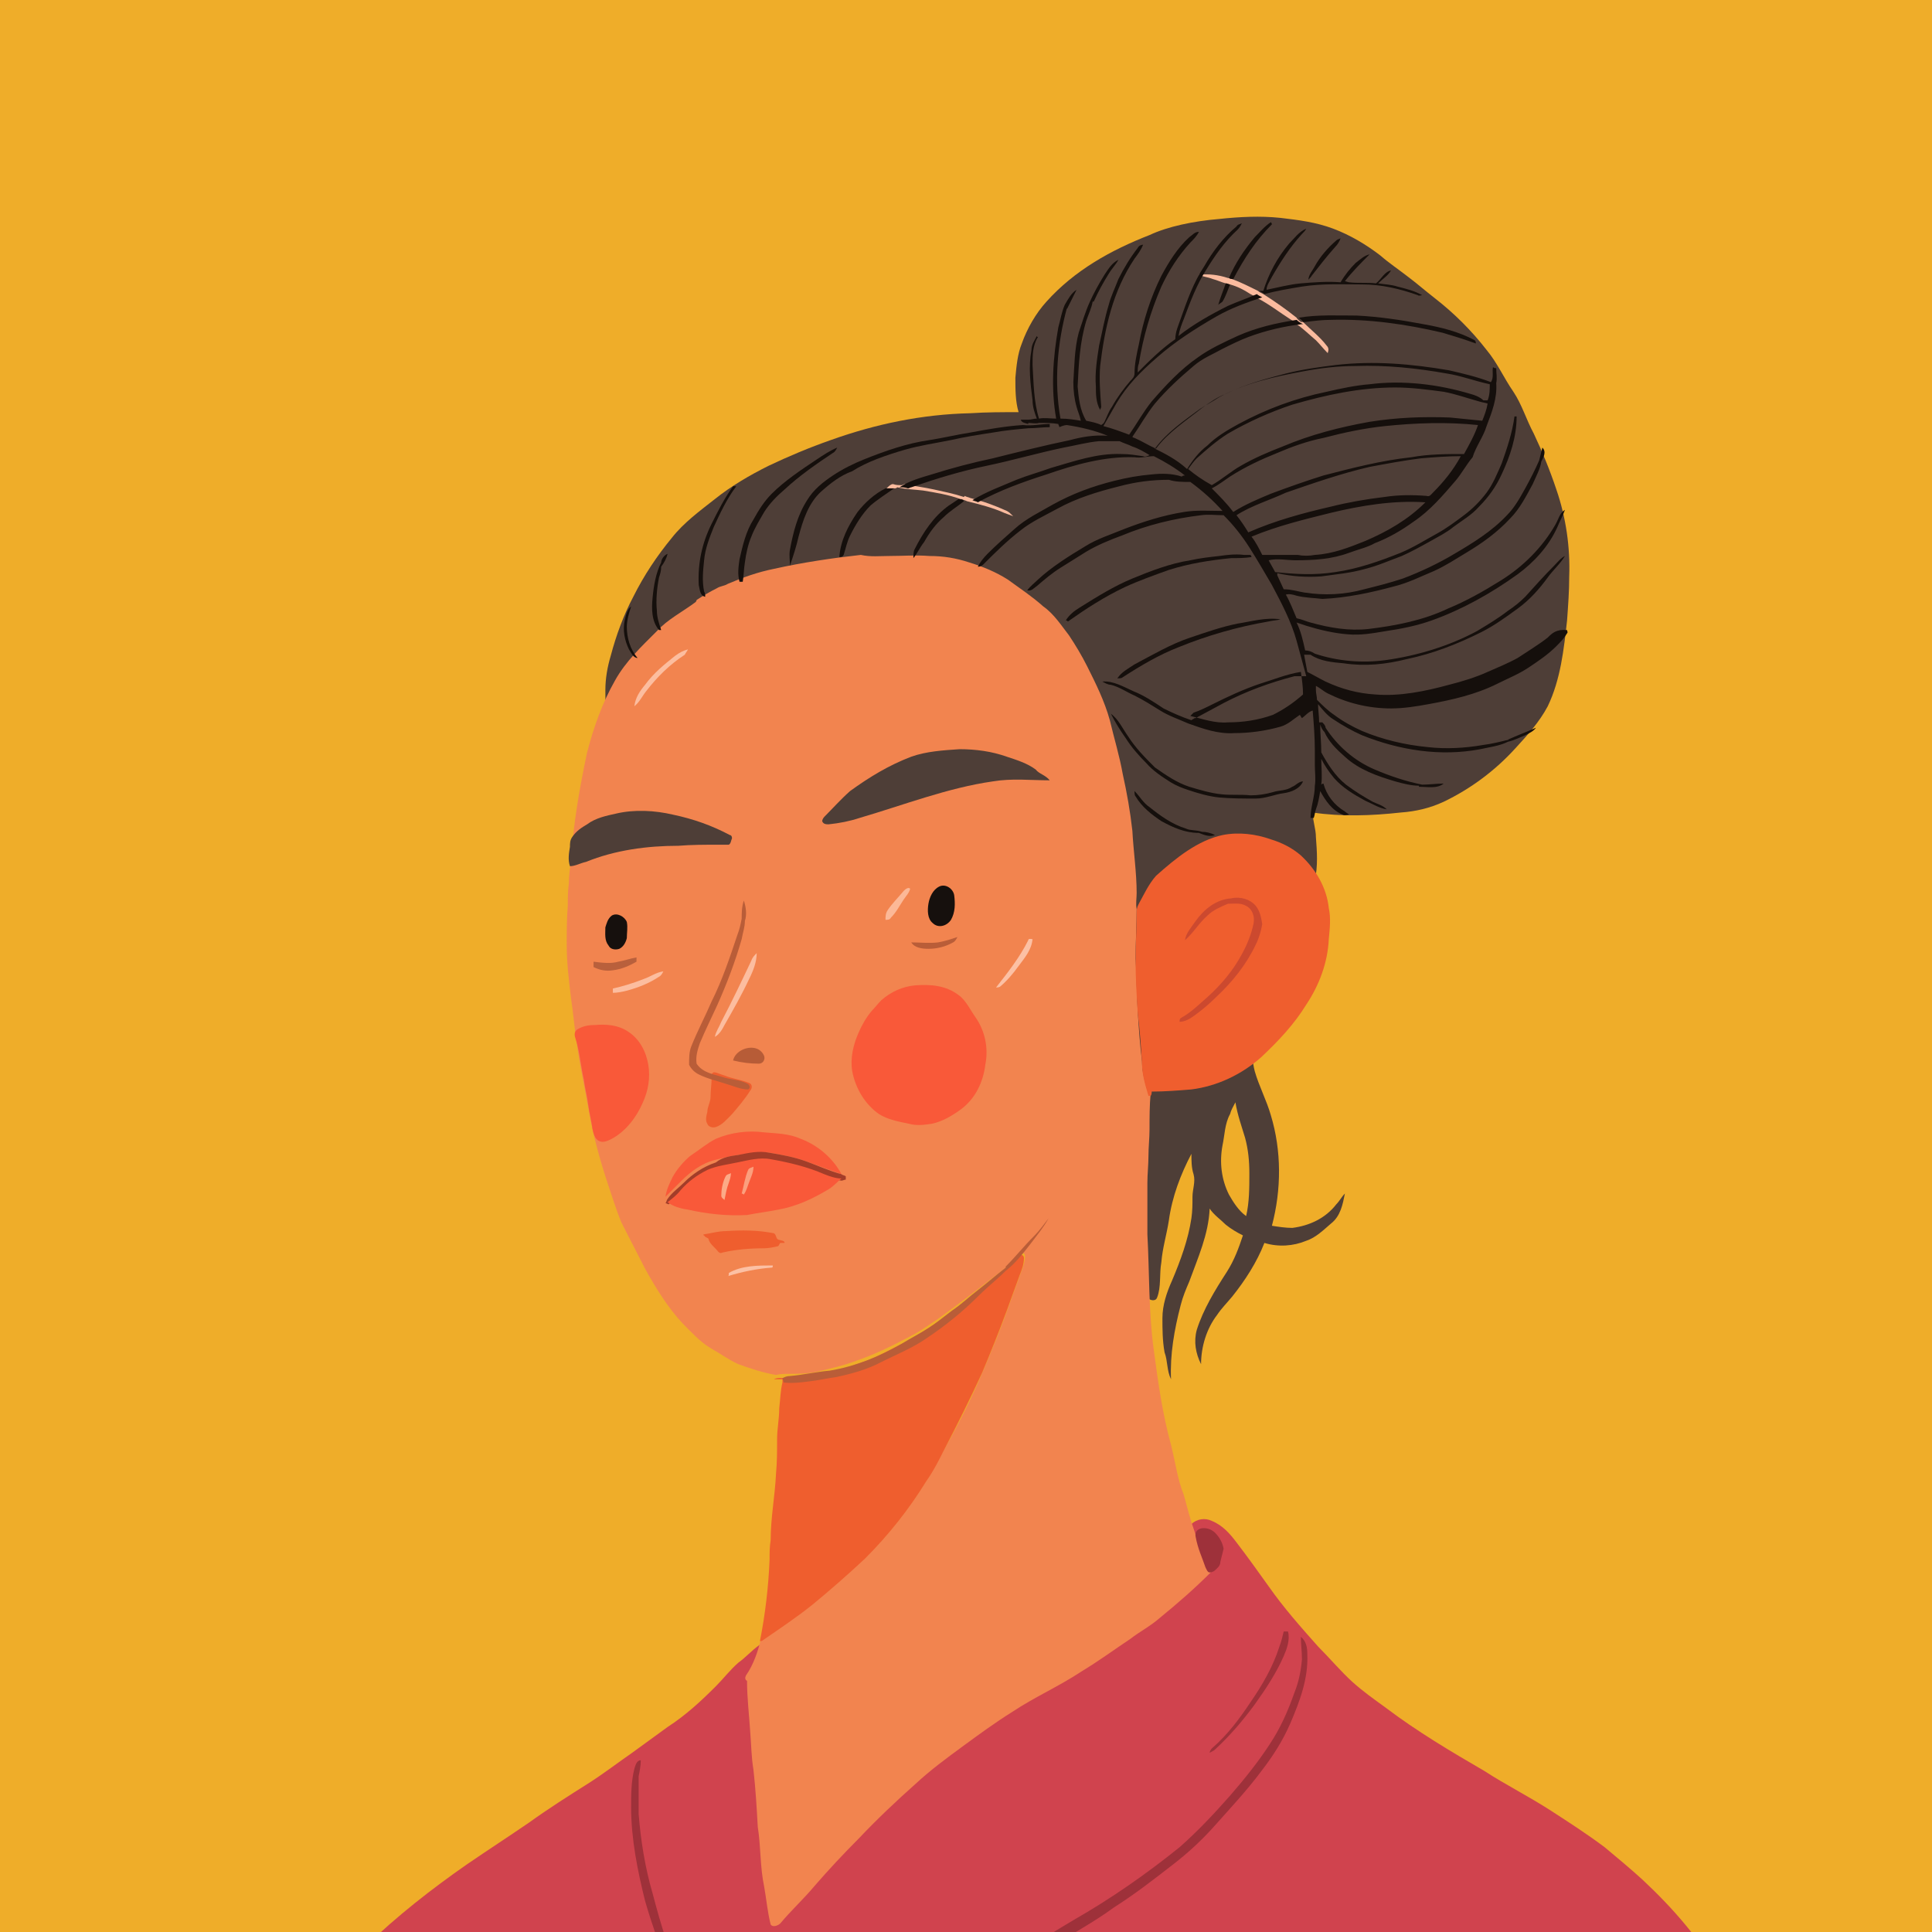 <?xml version="1.0" encoding="utf-8"?>
<!-- Generator: Adobe Illustrator 25.2.0, SVG Export Plug-In . SVG Version: 6.00 Build 0)  -->
<svg version="1.1" id="Layer_1" xmlns="http://www.w3.org/2000/svg" xmlns:xlink="http://www.w3.org/1999/xlink" x="0px" y="0px"
	 viewBox="0 0 180 180" style="enable-background:new 0 0 180 180;" xml:space="preserve">
<style type="text/css">
	.st0{clip-path:url(#SVGID_2_);}
	.st1{fill:#4E3E37;}
	.st2{fill:#D0434E;}
	.st3{fill:#F2844F;}
	.st4{fill:#EF5E2E;}
	.st5{fill:#FBBB9E;}
	.st6{fill:#FCBD9F;}
	.st7{fill:#150F0C;}
	.st8{fill:#16100D;}
	.st9{fill:#FCB897;}
	.st10{fill:#CC492F;}
	.st11{fill:#FCC0A4;}
	.st12{fill:#B9603C;}
	.st13{fill:#F95939;}
	.st14{fill:#B75C37;}
	.st15{fill:#B95D38;}
	.st16{fill:#A33D29;}
	.st17{fill:#FB9F7D;}
	.st18{fill:#FCAA87;}
	.st19{fill:#9E313A;}
</style>
<g>
	<defs>
		<rect id="SVGID_1_" width="180" height="180"/>
	</defs>
	<use xlink:href="#SVGID_1_"  style="overflow:visible;fill:#EFAD29;"/>
	<clipPath id="SVGID_2_">
		<use xlink:href="#SVGID_1_"  style="overflow:visible;"/>
	</clipPath>
	<g class="st0">
		<g>
			<path class="st1" d="M113.6,20.4c1.9-0.2,3.8-0.3,5.7-0.1c1.7,0.2,3.3,0.4,4.9,1c1.6,0.6,3.1,1.5,4.4,2.5c0.8,0.7,1.7,1.3,2.6,2
				c0.8,0.6,1.6,1.3,2.5,2c1.8,1.4,3.4,3,4.8,4.8c1,1.2,1.6,2.6,2.5,3.9c0.8,1.2,1.2,2.6,1.9,3.9c0.8,1.7,1.5,3.4,2.1,5.2
				c0.9,2.6,1.3,5.4,1.2,8.1c0,1.4-0.1,2.7-0.2,4.1c-0.3,2.7-0.6,5.5-1.8,8c-0.8,1.5-1.9,2.7-3,3.9c-1.9,2.1-4.2,3.8-6.7,5
				c-1.3,0.6-2.6,0.9-4,1c-2.7,0.3-5.5,0.4-8.2,0c0,0.8,0.3,1.5,0.3,2.3c0.1,1.3,0.2,2.7-0.1,4c-0.8,3.2-2.1,6.2-3.5,9.1
				c-0.4,0.9-0.7,1.9-1.1,2.8c-0.4,1.1-0.8,2.1-1.1,3.3c-0.2,0.9-0.1,1.8,0.1,2.6c0.4,1.4,1.1,2.7,1.5,4.1c1,3.3,1,6.9,0.1,10.3
				c0.6,0.1,1.3,0.2,1.9,0.2c1.6-0.2,3.1-0.9,4.1-2.2c0.3-0.3,0.5-0.7,0.8-1c-0.2,1-0.4,2.1-1.3,2.8c-0.7,0.6-1.4,1.3-2.3,1.6
				c-1.2,0.5-2.6,0.6-3.9,0.2c-0.7,1.8-1.8,3.5-3,5c-0.5,0.6-1,1.1-1.4,1.7c-1,1.3-1.5,3-1.5,4.6c-0.5-1-0.7-2.1-0.4-3.2
				c0.6-1.9,1.7-3.7,2.8-5.4c0.7-1.1,1.1-2.2,1.5-3.4c-0.6-0.3-1.1-0.6-1.6-1c-0.5-0.5-1.1-0.9-1.5-1.5c-0.1,2.4-1.1,4.6-1.9,6.8
				c-0.3,0.7-0.6,1.4-0.8,2.2c-0.6,2.3-1,4.6-0.9,6.9c-0.4-0.8-0.3-1.7-0.6-2.5c-0.2-1.1-0.2-2.2-0.2-3.2c0-1.2,0.4-2.4,0.9-3.5
				c0.8-1.9,1.5-3.8,1.8-5.8c0.1-0.7,0.1-1.3,0.1-2c0-0.7,0.3-1.4,0.1-2.1c-0.2-0.6-0.2-1.3-0.2-1.9c-1,1.9-1.8,4-2.1,6.2
				c-0.2,1.3-0.6,2.6-0.7,3.9c-0.2,1.1,0,2.3-0.4,3.3c-0.1,0.3-0.5,0.3-0.8,0.1c-0.3-0.2-0.4-0.5-0.5-0.8c-0.5-1.1-1-2.3-1.6-3.4
				c-1-1.8-2.1-3.4-3.1-5.2c-0.9-1.7-1.9-3.4-2.9-5.1c-1.1-2-2.3-3.9-3.5-5.8c-1.4-2.1-2.9-4.1-4.5-6.1c-1.7-2.1-3.5-4.3-5.4-6.2
				c-2.1-2.2-4.4-4.4-6.6-6.4c-1.6-1.5-3.2-2.9-4.9-4.3c-1.7-1.3-3.4-2.6-5.2-3.8c-1.8-1.2-3.7-2.4-5.5-3.7
				c-0.8-0.6-1.7-1.2-2.5-1.9c-0.8-0.7-1.8-1.2-2.6-1.9c-0.5-0.4-1.4-0.3-1.2-1.2c0,0.6,0,1.2,0.1,1.8c0,0.1-0.1,0.2-0.1,0.3
				c-0.1,0-0.2,0-0.3,0c-0.3-1-0.3-2-0.3-3c0-1.1,0.2-2.2,0.5-3.2c0.5-1.9,1.2-3.8,2.1-5.5c1-2,2.2-3.8,3.6-5.5
				c1.1-1.4,2.6-2.5,4-3.6c1.5-1.2,3.2-2.2,5-3.1c1.9-0.9,3.8-1.7,5.8-2.4c4.2-1.5,8.5-2.4,13-2.5c1.5-0.1,3-0.1,4.5-0.1
				c-0.3-1-0.3-2.1-0.3-3.2c0.1-1.1,0.2-2.2,0.6-3.2c0.5-1.4,1.3-2.8,2.3-3.9c2.6-2.9,6-4.8,9.6-6.2
				C108.8,21.1,111.2,20.6,113.6,20.4z M115.1,102.7c-0.2,0.4-0.4,0.7-0.5,1.1c-0.5,0.9-0.5,2-0.7,2.9c-0.3,1.6-0.1,3.2,0.6,4.6
				c0.4,0.7,0.9,1.5,1.6,2c0.3-1.3,0.3-2.6,0.3-4c0-1.1-0.1-2.2-0.4-3.3C115.7,105,115.3,103.9,115.1,102.7z"/>
			<path class="st2" d="M170.4,219.7c-0.3-4.2-0.9-8.3-1.7-12.4c-0.7-3.7-1.8-7.3-2.9-10.9c-0.6-2.1-1.4-4.1-2.3-6.1
				c-0.9-2-1.9-4-3-5.9c-1.9-3.5-4.6-6.6-7.5-9.3c-1.1-1-2.3-2-3.5-3c-1.6-1.2-3.3-2.3-5-3.4c-2-1.3-4.2-2.4-6.2-3.7
				c-3.1-1.8-6.3-3.7-9.2-5.9c-1.1-0.8-2.1-1.5-3.1-2.4c-1.1-1-2.1-2.2-3.2-3.3c-1.6-1.8-3.2-3.6-4.6-5.6c-1-1.4-2-2.8-3-4.1
				c-0.6-0.8-1.3-1.6-2.3-2c-0.6-0.3-1.4-0.2-1.9,0.3c-0.3,0.3-0.7,0.5-0.7,0.9l-0.1,0c0-0.1-0.1-0.2-0.1-0.4c-0.2,0-0.4,0-0.7,0.1
				c-1.5,0.4-3.1,0.7-4.7,1c-0.9,0.3-1.8,0.5-2.7,0.7c-3.3,1-6.7,1.9-10,2.8c-2.4,0.6-4.8,1.3-7.2,1.9c-2.5,0.6-4.9,1.4-7.3,2.2
				c-1.8,0.6-3.7,1-5.4,1.7c-0.5,0.1-1,0.1-1.4,0.4c-0.7,0.5-1.2,1.1-1.9,1.6c-0.8,0.7-1.4,1.5-2.1,2.2c-1.4,1.4-2.8,2.7-4.5,3.8
				c-1.1,0.8-2.2,1.6-3.3,2.4c-1.3,0.9-2.6,1.9-4,2.8c-1.9,1.2-3.8,2.4-5.6,3.7c-1.9,1.3-3.9,2.6-5.8,3.9c-3.3,2.3-6.5,4.8-9.4,7.6
				c-1.1,1.1-2.3,2.2-3.4,3.3c-1.2,1.3-2.3,2.7-3.3,4.2c-1.1,1.7-2.1,3.4-2.9,5.3c-1,2.1-1.8,4.3-2.4,6.6c-0.7,2.2-1.1,4.4-1.5,6.7
				c-0.5,2.6-0.8,5.2-1.1,7.8c-0.2,1.5-0.3,2.9-0.4,4.4H170.4z"/>
		</g>
		<g>
			<path class="st3" d="M82.8,51.8c1.3,0,2.5-0.1,3.8,0c1.3,0,2.5,0.2,3.7,0.6c1.3,0.4,2.5,0.9,3.6,1.6c1.1,0.8,2.3,1.6,3.3,2.5
				c1,0.7,1.7,1.8,2.4,2.7c0.6,0.9,1.2,1.9,1.7,2.9c0.8,1.6,1.6,3.2,2.1,5c0.4,1.7,0.9,3.3,1.2,5c0.4,1.8,0.7,3.5,0.9,5.3
				c0.1,1.9,0.4,3.9,0.4,5.8c0,0.5-0.1,1,0,1.5c0,1.5-0.1,3.1-0.1,4.6c0.1,1.6,0.1,3.3,0.2,4.9c0.1,1.6,0.2,3.1,0.4,4.7
				c0,1,0.3,2,0.6,3c0.1,0,0.2,0,0.2,0c-0.1,1.1-0.1,2.2-0.1,3.3c0,0.8-0.1,1.7-0.1,2.5c0,0.8-0.1,1.7-0.1,2.5c0,1.6,0,3.2,0,4.8
				c0.2,3.6,0.1,7.2,0.6,10.8c0.4,3,0.8,5.9,1.6,8.8c0.4,1.6,0.6,3.2,1.2,4.7c0.3,1.1,0.6,2.3,1,3.4c0.4,1.3,0.9,2.6,1.5,3.8
				c-1.5,1.5-3.1,2.9-4.7,4.2c-0.9,0.8-1.9,1.3-2.8,2c-1.5,1-3,2.1-4.5,3c-2.1,1.4-4.4,2.4-6.5,3.8c-1.6,1-3.1,2.1-4.6,3.2
				c-1.5,1.1-3,2.2-4.4,3.5c-1.8,1.6-3.6,3.3-5.3,5.1c-1.4,1.4-2.8,2.9-4.1,4.4c-1,1.2-2.2,2.3-3.2,3.5c-0.2,0.2-0.7,0.4-0.9,0.1
				c-0.3-1.2-0.4-2.4-0.6-3.5c-0.4-1.9-0.3-3.7-0.6-5.6c-0.1-1.8-0.2-3.5-0.4-5.3c-0.2-1.2-0.2-2.3-0.3-3.5
				c-0.1-1.6-0.3-3.2-0.3-4.8c-0.2-0.1-0.2-0.3-0.1-0.5c0.7-1,1.1-2.2,1.4-3.4c0.1,0,0.2,0,0.3-0.1c1.5-1.1,3.1-2.1,4.6-3.3
				c1.7-1.3,3.3-2.8,4.9-4.3c2.2-2.1,4.1-4.6,5.7-7.2c0.6-0.9,1.1-2,1.7-3c1.3-2.3,2.5-4.7,3.5-7.1c0.8-1.9,1.6-3.8,2.3-5.8
				c0.4-1.1,0.8-2.2,1.2-3.3c0.2-0.5,0.4-1,0.4-1.6c0-0.3-0.4-0.4-0.5-0.2c-0.6,0.8-1.4,1.4-2.2,2c-1.8,1.4-3.5,2.7-5.3,4
				c-0.9,0.6-1.7,1.2-2.7,1.7c-1.5,0.8-3.1,1.6-4.8,2.2c-1.3,0.5-2.6,0.8-3.9,1.1c-0.9,0.2-1.8,0.2-2.6,0.2c-0.4,0-0.8,0-1.2,0.1
				c-1.2-0.2-2.4-0.6-3.5-1c-0.9-0.4-1.7-1-2.6-1.5c-1-0.6-1.8-1.5-2.6-2.3c-1.4-1.5-2.5-3.3-3.5-5.1c-0.7-1.4-1.5-2.9-2.2-4.3
				c-0.5-1.2-0.9-2.5-1.3-3.7c-0.7-2.1-1.3-4.3-1.7-6.5c-0.4-2.3-0.9-4.5-1.2-6.8c-0.2-1.3-0.3-2.6-0.5-3.9c-0.2-1.7-0.4-3.3-0.4-5
				c0-1.2,0-2.4,0.1-3.6c0-0.7,0-1.4,0.1-2.1c0-0.7,0.1-1.4,0.2-2.1c0.2-3.4,0.8-6.8,1.5-10.1c0.6-2.3,1.4-4.6,2.6-6.7
				c1-1.8,2.5-3.2,3.9-4.6c1-1.1,2.4-1.8,3.6-2.7c0,0,0.1-0.1,0.1-0.2c0.6-0.4,1.3-0.8,1.9-1.1c0.3-0.2,0.7-0.2,1-0.4
				c1.4-0.6,2.8-1.1,4.3-1.4c2.7-0.6,5.4-1,8.1-1.3C81.1,51.9,82,51.8,82.8,51.8z"/>
			<path class="st4" d="M113.9,77.8c1.5-0.3,3.1-0.1,4.5,0.4c1,0.3,2,0.8,2.8,1.5c1.4,1.3,2.4,3,2.6,4.9c0.2,0.9,0.1,1.9,0,2.9
				c-0.1,2.2-0.9,4.3-2.1,6.1c-1.1,1.8-2.6,3.4-4.2,4.9c-1.8,1.6-4.1,2.7-6.5,3c-1.2,0.1-2.5,0.2-3.7,0.2c0,0.1,0,0.3-0.1,0.4
				c-0.1,0-0.2,0-0.2,0c-0.3-1-0.6-2-0.6-3c-0.1-1.6-0.2-3.1-0.4-4.7c-0.1-1.6-0.2-3.3-0.2-4.9c0-1.5,0.1-3.1,0.1-4.6
				c0-0.3,0.1-0.5,0.2-0.7c0.5-0.9,0.9-1.8,1.6-2.6C109.6,79.9,111.6,78.3,113.9,77.8z"/>
			<path class="st4" d="M66.5,99.9c0.3,0,0.6,0.2,1,0.3c0.7,0.3,1.6,0.4,2.3,0.7c0.3,0.1,0.3,0.5,0.1,0.7c-0.5,0.8-1.1,1.5-1.7,2.2
				c-0.5,0.5-0.9,1-1.5,1.2c-0.3,0.1-0.7,0-0.8-0.3c-0.2-0.3-0.1-0.7,0-1.1c0-0.5,0.3-0.9,0.3-1.4c0-0.6,0.1-1.2,0.1-1.8
				C66.2,100.2,66.3,100,66.5,99.9z"/>
			<path class="st4" d="M65.6,115c0.7-0.1,1.3-0.3,2-0.3c1.5-0.1,3-0.1,4.5,0.2c0.2,0.1,0.2,0.4,0.3,0.5c0.1,0.2,0.7,0.1,0.7,0.4
				c-0.1,0-0.3,0-0.4,0c-0.1,0.1-0.1,0.2-0.2,0.3c-0.4,0.1-0.9,0.2-1.3,0.2c-1.3,0-2.6,0.1-3.9,0.4c-0.2,0.1-0.3,0-0.4-0.1
				c-0.3-0.4-0.8-0.7-0.9-1.2c-0.1-0.1-0.3-0.1-0.4-0.3C65.5,115.1,65.5,115,65.6,115z"/>
			<path class="st4" d="M94.9,117c0.1-0.2,0.5-0.1,0.5,0.2c0,0.6-0.2,1.1-0.4,1.6c-0.4,1.1-0.8,2.2-1.2,3.3
				c-0.7,1.9-1.5,3.9-2.3,5.8c-1.1,2.4-2.3,4.8-3.5,7.1c-0.5,1-1,2-1.7,3c-1.6,2.6-3.5,5-5.7,7.2c-1.6,1.5-3.2,2.9-4.9,4.3
				c-1.5,1.2-3,2.2-4.6,3.3c-0.1,0.1-0.2,0.1-0.3,0.1c0.5-2.5,0.8-5.1,0.9-7.6c0-0.6,0-1.2,0.1-1.8c0-2.1,0.4-4.1,0.5-6.2
				c0.1-1.1,0.1-2.1,0.1-3.2c0-1,0.2-1.9,0.2-2.9c0.1-0.8,0.1-1.6,0.3-2.4c0-0.1,0-0.2,0-0.3c-0.3,0-0.5,0-0.8,0
				c0.4-0.2,0.8-0.1,1.2-0.1c0.9,0,1.8,0,2.6-0.2c1.3-0.3,2.6-0.6,3.9-1.1c1.7-0.5,3.2-1.4,4.8-2.2c0.9-0.5,1.8-1.1,2.7-1.7
				c1.8-1.3,3.6-2.7,5.3-4C93.5,118.4,94.2,117.8,94.9,117z"/>
		</g>
		<g>
			<g>
				<path class="st5" d="M123.6,32.2c-0.6-0.8-1.5-1.5-2.2-2.2c0,0-0.1,0-0.2,0c-0.1-0.1-0.3-0.2-0.4-0.4c-1-0.8-2-1.5-3.1-2.2
					c-0.2-0.1-0.4-0.2-0.5-0.3c-0.8-0.4-1.6-0.8-2.4-1.1c-0.1,0-0.2-0.1-0.4-0.1c-0.9-0.3-1.8-0.4-2.7-0.3c0.4,0.2,0.8,0.2,1.3,0.4
					c0.4,0.1,0.8,0.3,1.2,0.4c0.1,0,0.2,0.1,0.4,0.1c0.7,0.2,1.3,0.5,1.9,0.9c0.2,0.1,0.4,0.2,0.5,0.3c1.2,0.6,2.2,1.4,3.3,2.1
					c0.2,0.1,0.4,0.2,0.6,0.4l-0.1,0c0.6,0.4,1.2,1,1.8,1.5c0.4,0.4,0.7,0.8,1.1,1.2C123.8,32.6,123.8,32.4,123.6,32.2z"/>
				<path class="st5" d="M93.8,47.6c-1.1-0.5-2.2-0.9-3.4-1.2c-0.2-0.1-0.4-0.1-0.5-0.2c0,0-0.1,0.1-0.1,0.1
					c-0.9-0.3-1.9-0.5-2.8-0.7c-0.9-0.2-1.8-0.3-2.7-0.5c-0.1,0-0.2,0.1-0.3,0.1c-0.3,0-0.5,0-0.8-0.1c-0.2,0-0.4,0.2-0.6,0.4
					c0.3,0,0.5,0,0.8,0c0,0,0.1,0,0.2-0.1c0.8,0.2,1.6,0.2,2.4,0.3c1.2,0.2,2.4,0.4,3.5,0.8l0.1,0c0.2,0.1,0.3,0.1,0.5,0.2
					c1.2,0.3,2.4,0.6,3.5,1.1c0.3,0.1,0.5,0.2,0.8,0.3C94.1,47.8,94,47.7,93.8,47.6z"/>
			</g>
			<path class="st6" d="M62.9,61.1c0.4-0.3,0.8-0.5,1.2-0.6c-0.1,0.2-0.2,0.3-0.3,0.5c-1.4,0.9-2.6,2.1-3.6,3.4
				c-0.4,0.5-0.6,1-1.1,1.4c0.1-0.8,0.5-1.4,1-2C60.9,62.7,61.9,61.9,62.9,61.1z"/>
			<path class="st1" d="M84.9,70.5c1.4-0.5,3-0.6,4.5-0.7c1.5,0,3,0.2,4.4,0.7c0.9,0.3,1.9,0.6,2.7,1.2c0.3,0.4,0.9,0.5,1.3,1
				c-1.8,0-3.5-0.2-5.3,0.1c-4.2,0.6-8.3,2.2-12.4,3.4c-0.9,0.3-1.9,0.5-2.9,0.6c-0.2,0-0.5,0-0.6-0.3c0-0.1,0.1-0.3,0.2-0.4
				c0.8-0.8,1.5-1.6,2.4-2.4C81,72.4,82.8,71.3,84.9,70.5z"/>
			<g>
				<path class="st7" d="M114.9,26c1-1.9,2.1-3.6,3.6-5.1c0-0.1-0.1-0.2-0.1-0.2c-0.6,0.4-1,0.9-1.5,1.4c-1,1.2-1.8,2.4-2.4,3.8
					C114.6,26,114.8,26,114.9,26z"/>
				<path class="st7" d="M122.2,25.7c0.7-0.9,1.4-1.8,2.2-2.7c0.2-0.2,0.4-0.5,0.5-0.8c-0.2,0.1-0.3,0.1-0.4,0.2
					c-0.8,0.7-1.5,1.5-2,2.4c-0.2,0.4-0.6,0.8-0.6,1.3C121.9,26,122.1,25.9,122.2,25.7z"/>
				<path class="st7" d="M117.3,27.1c0.2,0.1,0.4,0.2,0.5,0.3c1.1-0.3,2.3-0.5,3.5-0.7c1.9-0.3,3.8-0.2,5.6-0.2c1.8,0,3.5,0.4,5.2,1
					c0.1,0.1,0.3,0,0.4,0c-0.7-0.4-1.5-0.6-2.3-0.8c-0.6-0.2-1.2-0.2-1.8-0.3c0.4-0.4,0.9-0.7,1.2-1.2c-0.6,0.1-0.9,0.8-1.4,1.2
					c-0.8-0.1-1.7,0-2.5-0.1c-0.1,0-0.3-0.1-0.4-0.1c0.7-0.9,1.5-1.7,2.3-2.5c-0.5,0.1-0.9,0.5-1.3,0.8c-0.5,0.5-1,1.1-1.4,1.8
					c-1.2-0.1-2.5,0-3.7,0.1c-1.1,0.1-2.2,0.4-3.2,0.6c0-0.4,0.3-0.8,0.5-1.2c0.8-1.4,1.7-2.8,2.8-4c0.2-0.2,0.3-0.3,0.4-0.5
					c-0.7,0.3-1.1,0.9-1.6,1.4c-1.1,1.3-1.9,2.8-2.4,4.4C117.6,27.1,117.4,27.1,117.3,27.1z"/>
				<path class="st7" d="M113.5,28.4c0.1-0.1,0.3-0.2,0.4-0.3c0.3-0.5,0.5-1.1,0.7-1.6c-0.1,0-0.2-0.1-0.4-0.1
					C114,27,113.7,27.7,113.5,28.4z"/>
				<path class="st7" d="M102.4,32.2c-0.2,1.3-0.4,2.5-0.3,3.8c0,0.7,0,1.5,0.4,2.2c0-0.1,0.1-0.2,0.1-0.3c-0.1-1.3-0.2-2.5-0.1-3.8
					c0.2-1.7,0.5-3.5,1-5.2c0.5-1.7,1.2-3.3,2.2-4.8c0.3-0.4,0.6-0.8,0.8-1.3c-0.2,0-0.4,0.1-0.5,0.3c-0.7,0.9-1.3,1.9-1.8,2.9
					c-0.3,0.8-0.7,1.6-0.9,2.4C102.9,29.7,102.7,30.9,102.4,32.2z"/>
				<path class="st7" d="M126.4,29.4c-1.8,0-3.6-0.1-5.4,0.2c0.1,0.1,0.3,0.2,0.4,0.4c0,0,0.1,0,0.2,0c0.8-0.1,1.6-0.2,2.4-0.2
					c3.5-0.1,7,0.4,10.4,1.2c1,0.3,2,0.6,3.1,1c0-0.1,0-0.2-0.1-0.3c-1.5-0.8-3.1-1.2-4.8-1.5C130.5,29.8,128.4,29.5,126.4,29.4z"/>
				<path class="st7" d="M84.3,41.9c1.4-0.4,2.8-0.6,4.3-0.9c1.3-0.3,2.6-0.5,3.9-0.7c1.1-0.2,2.2-0.3,3.3-0.4c0.7,0,1.3-0.1,2-0.1
					c0-0.1,0-0.2,0-0.3c-0.8,0-1.6,0.2-2.5,0.1c-1.6,0.1-3.3,0.4-4.9,0.7c-1.3,0.2-2.5,0.5-3.8,0.7c-2.1,0.3-4.1,1-6.1,1.8
					c-1,0.4-2,0.9-2.9,1.5c-0.9,0.6-1.8,1.3-2.4,2.3c-0.9,1.4-1.3,3-1.6,4.6c-0.1,0.5,0,1,0,1.5c0.3-0.9,0.6-1.8,0.8-2.7
					c0.4-1.5,0.9-3.1,2.1-4.2c0.9-0.8,1.8-1.5,2.9-1.9C80.8,43,82.6,42.4,84.3,41.9z"/>
				<path class="st7" d="M78,41.7c-0.7,0.3-1.3,0.7-1.9,1.1c-1.5,1-3,2-4.2,3.2c-0.7,0.7-1.2,1.5-1.7,2.4c-0.7,1.1-1,2.4-1.3,3.7
					c-0.1,0.7-0.2,1.4,0,2.1c0.1,0,0.2,0,0.3,0c0.1-0.6,0.1-1.2,0.2-1.8c0.1-0.8,0.3-1.7,0.6-2.4c0.3-0.8,0.8-1.6,1.2-2.3
					c0.5-0.8,1.2-1.5,1.9-2.1c1.4-1.3,3-2.4,4.5-3.4C77.8,42.1,77.9,41.9,78,41.7z"/>
				<path class="st7" d="M66.3,48.8c-0.9,1.8-1.3,3.7-1.2,5.7c0.1,0.4,0.1,1,0.6,1.1c0-0.2,0-0.3-0.1-0.5c-0.2-1-0.1-1.9,0-2.9
					c0.1-1.1,0.5-2.1,0.9-3.1c0.6-1.3,1.2-2.6,2.1-3.8c-0.1,0-0.2,0-0.3,0C67.5,46.4,66.9,47.6,66.3,48.8z"/>
				<path class="st7" d="M79.9,47.7c-0.9,1.3-1.6,2.7-1.7,4.2c0.1,0,0.3,0,0.4-0.2c0.2-0.6,0.3-1.2,0.6-1.8c0.5-1,1.1-2,1.9-2.8
					c0.7-0.6,1.5-1.1,2.2-1.6c-0.3,0-0.5,0-0.8,0C81.5,46,80.6,46.8,79.9,47.7z"/>
				<path class="st7" d="M89.3,46.5c-0.3,0.2-0.6,0.4-0.9,0.6c-1.4,1-2.4,2.5-3.2,4.1c-0.1,0.2-0.1,0.5-0.1,0.8c0.4-0.5,0.6-1,1-1.5
					c0.5-0.9,1.1-1.7,1.8-2.3c0.6-0.6,1.3-1,1.9-1.5C89.8,46.6,89.6,46.5,89.3,46.5L89.3,46.5z"/>
				<path class="st7" d="M61.6,52.4c-0.5,1-0.7,2.2-0.8,3.3c-0.1,1-0.1,2.2,0.6,3c0.1,0,0.2,0,0.2,0c-0.2-0.6-0.4-1.2-0.4-1.8
					c-0.1-1,0-2.1,0.2-3.1c0.1-0.3,0.2-0.6,0.2-1c0.3-0.4,0.5-0.8,0.6-1.2C61.9,51.7,61.6,52.1,61.6,52.4z"/>
				<path class="st7" d="M108.9,53.1c1.9-0.6,3.8-0.9,5.8-1.1c0.6,0,1.3,0,1.9-0.1c0-0.1-0.1-0.2-0.1-0.2c-0.2,0-0.4,0-0.6,0
					c-0.8-0.1-1.6,0-2.3,0.1c-0.9,0.1-1.8,0.2-2.7,0.4c-1.9,0.3-3.7,1-5.4,1.7c-1.7,0.7-3.3,1.7-4.9,2.7c-0.5,0.3-1,0.7-1.3,1.2
					c0.1,0,0.2,0.1,0.2,0.1c1.7-1.2,3.4-2.3,5.3-3.2C106.1,54.1,107.5,53.6,108.9,53.1z"/>
				<path class="st7" d="M58.8,56.5c-0.4,0.3-0.5,0.9-0.6,1.3c-0.2,0.9,0,1.9,0.4,2.7c0.2,0.3,0.4,0.8,0.8,0.8c-0.7-0.8-1-1.9-1-2.9
					C58.4,57.8,58.6,57.1,58.8,56.5z"/>
				<path class="st7" d="M110.9,59.4c-1.8,0.6-3.5,1.6-5.2,2.5c-0.6,0.4-1.2,0.7-1.6,1.3c0.2,0,0.4,0,0.5-0.1
					c1.7-1.1,3.4-2.1,5.2-2.8c2.7-1.1,5.5-1.9,8.4-2.4c0.4-0.1,0.8-0.1,1.1-0.2c-1.4-0.2-2.7,0.2-4,0.4
					C113.8,58.4,112.4,58.9,110.9,59.4z"/>
				<path class="st7" d="M144.2,59.4c-0.9,0.7-1.9,1.3-2.8,1.9c-0.9,0.5-1.9,0.9-2.8,1.3c-1.1,0.5-2.4,0.9-3.6,1.2
					c-2.2,0.6-4.6,1.1-6.9,0.9c-1.6-0.1-3.1-0.5-4.6-1.2c-0.6-0.3-1.1-0.6-1.7-0.9c-0.1-0.5-0.2-1.1-0.3-1.6c0.2,0,0.4,0,0.6,0
					c0.9,0.6,2,0.7,3.1,0.8c2,0.3,3.9,0.1,5.9-0.4c2.4-0.5,4.7-1.4,6.9-2.5c1.2-0.6,2.3-1.4,3.4-2.2c1.1-0.8,2-1.8,2.8-2.9
					c0.5-0.7,1.2-1.3,1.6-2c-0.4,0.2-0.7,0.6-1,0.9c-0.9,0.9-1.8,1.9-2.7,2.9c-0.5,0.5-1,0.9-1.6,1.3c-0.9,0.7-1.9,1.3-2.9,1.9
					c-2.6,1.4-5.6,2.3-8.5,2.7c-2.2,0.3-4.5,0.1-6.6-0.6c-0.3-0.2-0.6-0.3-0.9-0.3c-0.2-0.9-0.4-1.8-0.8-2.6
					c0.3,0.1,0.6,0.2,0.9,0.3c1.3,0.4,2.6,0.7,3.9,0.8c1.2,0.1,2.3-0.1,3.5-0.3c1.4-0.2,2.9-0.5,4.3-1c2.8-1,5.5-2.5,8-4.3
					c1.5-1.1,2.9-2.6,3.7-4.4c0.2-0.5,0.5-1,0.7-1.6c-0.5,0.3-0.6,0.9-0.9,1.4c-1.2,2.1-3,3.9-5.1,5.2c-1.6,1-3.2,1.9-4.9,2.6
					c-2.3,1.1-4.9,1.6-7.4,1.9c-1.8,0.2-3.6-0.1-5.4-0.6c-0.4-0.1-0.8-0.3-1.3-0.4c-0.3-0.7-0.6-1.5-1-2.2c0.3-0.1,0.7,0,1,0.1
					c0.8,0.2,1.6,0.2,2.4,0.3c2.3-0.1,4.6-0.6,6.8-1.2c1.2-0.3,2.4-0.9,3.6-1.4c1.1-0.5,2-1.1,3-1.7c1.5-0.9,2.9-1.9,4.1-3.2
					c0.9-0.9,1.5-2.1,2.1-3.2c0.3-0.7,0.7-1.4,0.8-2.1c0.2-0.4,0.5-0.9,0.1-1.3c-0.1,0.4-0.2,0.8-0.3,1.2c-0.4,0.9-0.8,1.7-1.3,2.6
					c-0.5,0.9-1,1.8-1.7,2.5c-1.4,1.5-3.2,2.6-4.9,3.6c-1.5,0.9-3.2,1.7-4.8,2.3c-1.2,0.4-2.4,0.7-3.6,1c-1.8,0.5-3.7,0.6-5.6,0.3
					c-0.6-0.1-1.2-0.3-1.9-0.3c-0.2-0.4-0.4-0.9-0.6-1.3c0-0.1,0-0.2,0-0.2c1.3,0.3,2.7,0.4,4.1,0.3c1.4-0.2,2.7-0.3,4.1-0.7
					c1.2-0.3,2.3-0.8,3.4-1.2c0.9-0.4,1.8-0.9,2.7-1.4c0.7-0.4,1.5-0.8,2.1-1.3c0.8-0.6,1.7-1.1,2.4-1.9c0.9-0.9,1.6-1.9,2.1-3
					c0.8-1.7,1.4-3.5,1.4-5.4c-0.1,0-0.2,0-0.2,0c-0.2,1.5-0.7,3-1.2,4.4c-0.4,0.9-0.8,1.9-1.4,2.7c-0.6,0.8-1.3,1.5-2.1,2.1
					c-0.8,0.6-1.6,1.2-2.5,1.7c-1.1,0.6-2.2,1.3-3.4,1.8c-2,0.8-4,1.5-6.1,1.8c-1.9,0.3-3.7,0.2-5.6,0c-0.2-0.4-0.4-0.7-0.6-1.1
					c0.8-0.2,1.7,0,2.5,0c1.7,0,3.4-0.1,5-0.7c0.8-0.3,1.7-0.5,2.4-0.9c1.3-0.5,2.5-1.2,3.6-2c1.5-1,2.7-2.4,3.9-3.8
					c0.6-0.7,1-1.5,1.6-2.2c0.3-1,1-1.9,1.3-2.9c0.5-1.3,1-2.6,0.9-4c0.1-0.5,0-0.9,0-1.4c-0.1,0-0.2,0-0.3-0.1
					c-0.1,0.4,0.1,1-0.2,1.4c-1.3-0.5-2.6-0.8-3.9-1.1c-3.5-0.6-7-0.9-10.5-0.5c-1.6,0.2-3.1,0.4-4.7,0.8c-1.9,0.5-3.8,1-5.6,1.9
					c-0.8,0.3-1.5,0.8-2.2,1.3c-1.5,1.2-3.2,2.3-4.3,3.8c-0.7-0.3-1.3-0.7-2-1c-0.1,0-0.2-0.1-0.2-0.1c0.7-1,1.3-2.1,2.1-3.1
					c1.1-1.3,2.3-2.4,3.6-3.5c0.8-0.7,1.8-1.1,2.7-1.6c0.8-0.4,1.6-0.8,2.4-1.1c1.6-0.6,3.3-1,5-1.2l0.1,0c-0.2-0.1-0.4-0.2-0.6-0.4
					c-1.9,0.3-3.7,0.7-5.5,1.5c-1.3,0.6-2.6,1.2-3.7,2c-1.6,1.1-3,2.6-4.3,4.1c-0.8,1-1.4,2.1-2.1,3.1c-0.8-0.3-1.6-0.6-2.4-0.8
					c0.4-0.7,0.8-1.4,1.2-2.1c1-1.7,2.3-3,3.8-4.3c1.7-1.5,3.6-2.7,5.5-3.8c1.4-0.8,2.8-1.3,4.3-1.8c-0.2-0.1-0.4-0.2-0.5-0.3
					c-0.9,0.4-1.8,0.7-2.7,1.1c-1.6,0.8-3.2,1.7-4.6,2.8c0.1-0.6,0.3-1.1,0.5-1.6c0.6-1.6,1.2-3.2,2.1-4.6c0.8-1.3,1.7-2.6,2.9-3.7
					c0.2-0.2,0.3-0.4,0.4-0.6c-0.2,0.1-0.4,0.1-0.5,0.3c-1.2,1-2.2,2.3-3,3.7c-1,1.5-1.6,3.2-2.2,4.9c-0.2,0.6-0.5,1.2-0.5,1.9
					c-1.3,0.9-2.4,2-3.5,3.1c0-0.3,0-0.6,0.1-0.8c0.4-2.5,1.1-4.9,2.1-7.2c0.7-1.5,1.6-2.9,2.7-4.1c0.3-0.3,0.6-0.6,0.8-1
					c-0.4,0-0.6,0.3-0.9,0.5c-1.1,1-1.9,2.3-2.6,3.6c-1,2-1.7,4.2-2.1,6.4c-0.2,0.9-0.4,1.8-0.4,2.7c0,0.3-0.2,0.5-0.4,0.7
					c-0.6,0.7-1.2,1.5-1.7,2.4c-0.3,0.4-0.5,1-0.7,1.4c-0.1,0.2-0.2,0.2-0.3,0.3c-0.4-0.2-0.9-0.3-1.4-0.4c-0.6-1-0.7-2.1-0.8-3.2
					c0.1-2.1,0.2-4.1,0.8-6.1c0.2-0.6,0.5-1.2,0.6-1.8l0.1,0c0.4-0.9,0.9-1.8,1.4-2.6c0.3-0.5,0.7-0.9,0.9-1.3
					c-0.6,0.3-0.9,0.8-1.3,1.4c-0.5,0.8-1,1.7-1.4,2.6c-0.4,0.9-0.7,1.9-1,2.8c-0.4,1.5-0.4,3.1-0.5,4.6c0,0.8,0.1,1.6,0.3,2.3
					c0.1,0.4,0.3,0.8,0.4,1.3c-0.6-0.1-1.2-0.2-1.9-0.2c-0.6-3.4-0.3-7,0.6-10.3l0,0.1c0.3-0.6,0.6-1.2,0.9-1.8
					c-0.5,0.3-0.8,0.9-1.1,1.4c-0.3,0.7-0.4,1.4-0.6,2.1c-0.5,2.8-0.7,5.7-0.2,8.5c-0.5,0-1.1-0.1-1.6,0c-0.5-1.6-0.5-3.4-0.6-5
					c0-0.9,0-1.8,0.5-2.6c0,0-0.1,0-0.1-0.1c-0.2,0.4-0.5,0.8-0.5,1.3c-0.3,1.6-0.1,3.1,0.1,4.7c0,0.6,0.2,1.2,0.4,1.7
					c-0.3,0-0.5,0.1-0.8,0.1c-0.2,0-0.5,0-0.7,0c0.1,0.3,0.4,0.3,0.7,0.4l0-0.1c0.3,0,0.7,0.1,1,0c0.6,0,1.2,0,1.8,0.1
					c0,0.1,0.1,0.2,0.1,0.3c0.2-0.1,0.5-0.2,0.7-0.2c1.3,0.2,2.6,0.5,3.8,1c-1.2-0.1-2.4,0.1-3.5,0.4c-2.4,0.5-4.8,1.1-7.2,1.7
					c-1.9,0.4-3.8,0.9-5.7,1.5c-1,0.3-2.1,0.6-3,1.2c0.3,0,0.5,0,0.8,0.1c0.1,0,0.2-0.1,0.3-0.1c2.3-0.8,4.6-1.5,7-2
					c2.4-0.5,4.8-1.2,7.2-1.7c1.1-0.2,2.2-0.5,3.3-0.6c0.6,0,1.3,0,1.9,0c0.4,0.2,0.8,0.3,1.2,0.5c0.6,0.2,1.1,0.5,1.6,0.8
					c-0.2,0.1-0.4,0.2-0.6,0.1c-0.7-0.1-1.3-0.2-2-0.2c-2.3-0.1-4.5,0.7-6.6,1.3c-1.1,0.4-2.2,0.7-3.2,1.1c-1.4,0.6-2.8,1.1-4.1,1.9
					c0.2,0.1,0.4,0.1,0.5,0.2c2-1.1,4.2-1.9,6.4-2.6c2.6-0.9,5.4-1.7,8.2-1.6c0.6,0.1,1.2-0.1,1.8-0.1c1,0.5,2,1.1,2.9,1.8
					c-0.1,0-0.2,0-0.3,0.1c-0.9-0.3-1.9-0.3-2.8-0.2c-1.2,0.1-2.3,0.3-3.5,0.6c-2,0.5-3.9,1.2-5.7,2.2c-1.2,0.7-2.5,1.3-3.6,2.3
					c-0.8,0.7-1.7,1.5-2.5,2.3c-0.4,0.4-0.7,0.8-0.9,1.2c0.2,0,0.4-0.1,0.5-0.2c1.1-1.1,2.2-2.2,3.5-3.2c1-0.8,2.3-1.4,3.4-2
					c1.8-1,3.8-1.6,5.8-2.1c1.5-0.4,3-0.6,4.6-0.6c0.6,0.2,1.3,0.2,2,0.2c1.1,0.8,2.1,1.7,3,2.7c-1.2,0-2.4-0.1-3.6,0.1
					c-1.9,0.3-3.8,0.9-5.6,1.6c-1.2,0.5-2.5,0.9-3.6,1.6c-1.5,0.9-3.1,1.9-4.4,3.1c-0.3,0.3-0.7,0.6-1,1c0.4,0.1,0.6-0.2,0.9-0.4
					c0.7-0.6,1.4-1.2,2.2-1.7c0.8-0.5,1.6-1,2.4-1.5c1-0.6,2.2-1.1,3.3-1.5c2.4-1,4.9-1.6,7.4-1.9c0.7-0.1,1.4,0,2.1,0
					c0.9,0.9,1.7,1.9,2.4,3c0.7,1.1,1.4,2.3,2.1,3.5c0.9,1.7,1.8,3.4,2.3,5.2c0.3,1.1,0.6,2.2,0.9,3.3c-0.4,0-0.7,0-1.1,0
					c-2.3,0.6-4.5,1.4-6.6,2.5c-0.9,0.5-1.7,0.9-2.6,1.4l-0.1,0c-0.1,0.1-0.2,0.1-0.3,0.2c-0.9-0.3-1.8-0.7-2.6-1.1
					c-0.9-0.6-1.8-1.2-2.8-1.6c-0.9-0.4-1.9-1-2.9-0.9c0.2,0.1,0.5,0.3,0.8,0.3c0.8,0.2,1.5,0.7,2.2,1c0.8,0.4,1.6,0.9,2.4,1.4
					c0.8,0.5,1.7,0.8,2.6,1.2c1.4,0.5,2.8,1,4.3,0.9c1.4,0,2.9-0.2,4.3-0.6c0.7-0.2,1.2-0.7,1.8-1.1c0.1,0.1,0.1,0.2,0.2,0.3
					c0.3-0.2,0.6-0.6,1-0.7c0.1,1.2,0.2,2.5,0.2,3.7c0,0.5,0,0.9,0,1.4c0,0.6,0.1,1.3,0,1.9c0,0.5-0.1,1-0.2,1.5
					c-0.1,0.5-0.2,1-0.2,1.5c0.1,0,0.2,0,0.3,0c0.1-0.3,0.1-0.5,0.2-0.8c0.2-0.5,0.3-1.1,0.4-1.7c0.5,0.9,1.1,1.8,2.1,2.2
					c0.2,0.1,0.4,0,0.6,0c-0.1-0.1-0.3-0.2-0.4-0.3c-1-0.6-1.7-1.5-2-2.6c-0.1,0-0.2,0.1-0.2,0.1c0.1-0.8,0-1.6,0-2.4
					c0.3,0.6,0.7,1.2,1.2,1.8c0.8,0.9,1.8,1.5,2.9,2.1c0.7,0.3,1.3,0.7,2,0.8c-0.4-0.4-0.9-0.5-1.3-0.7c-0.9-0.5-1.7-1-2.5-1.6
					c-1-0.8-1.7-1.9-2.3-3c0-0.9-0.1-1.7-0.1-2.6c0.1,0.3,0.2,0.5,0.4,0.7c0.4,0.9,1.1,1.6,1.9,2.3c1.3,1.2,3,1.8,4.7,2.3
					c0.7,0.2,1.5,0.4,2.2,0.4l0,0.1c0.8,0,1.7,0.2,2.3-0.3c-0.7,0-1.3,0.1-2,0.1c-1.5-0.3-3-0.8-4.4-1.4c-1.9-0.8-3.5-2.2-4.6-3.9
					c0-0.2-0.2-0.4-0.3-0.5l0,0c-0.1,0-0.2,0-0.3,0c0-0.6-0.1-1.2-0.1-1.7c0.4,0.5,0.9,1.1,1.4,1.4c0.9,0.6,1.8,1.1,2.7,1.5
					c3.5,1.4,7.3,2,11,1.3c0.9-0.2,1.8-0.3,2.6-0.7c0.5-0.1,1.1-0.4,1.6-0.6c0.4-0.2,0.8-0.4,1-0.7c-0.9,0.4-1.7,0.7-2.6,1.1l0.1,0
					c-0.8,0.2-1.6,0.4-2.4,0.5c-1.7,0.3-3.5,0.4-5.2,0.2c-2.1-0.2-4.2-0.7-6.1-1.5c-0.9-0.4-1.8-0.9-2.6-1.5
					c-0.6-0.4-1.1-0.9-1.6-1.4c0-0.3-0.1-0.6-0.1-0.9c0-0.1,0-0.3,0-0.4c0.4,0.2,0.7,0.5,1.1,0.7c1.8,0.9,3.8,1.4,5.9,1.4
					c1.2,0,2.4-0.2,3.5-0.4c2.2-0.4,4.4-0.9,6.4-1.9c1-0.5,2-0.9,2.9-1.5c0.9-0.6,1.8-1.2,2.6-2c0.4-0.4,0.7-0.7,1-1.2
					c0.1-0.1,0-0.2,0-0.3C145,58.6,144.6,59,144.2,59.4z M107.6,41.8c1.1-1.5,2.7-2.6,4.2-3.7c0.6-0.4,1.2-0.7,1.8-1.1
					c2.4-1.3,5.1-1.9,7.8-2.4c1.6-0.3,3.2-0.5,4.9-0.5c2.8-0.1,5.7,0.2,8.5,0.7c1.3,0.2,2.6,0.7,4,1c0,0.5,0,1-0.2,1.5
					c-0.1,0-0.3,0-0.4,0c-0.3-0.3-0.8-0.5-1.2-0.6c-3-0.9-6.3-1.3-9.4-0.9c-1.3,0.1-2.7,0.4-4,0.7c-2.9,0.6-5.6,1.6-8.2,3
					c-1.1,0.6-2.1,1.2-2.9,2c-0.8,0.6-1.4,1.4-1.9,2.2C109.6,42.8,108.6,42.3,107.6,41.8z M110.7,43.7c0.3-0.4,0.5-0.7,0.8-1
					c0.9-0.8,1.8-1.6,2.9-2.3c1.9-1.1,3.9-2,6-2.7c3.1-0.9,6.3-1.6,9.6-1.6c1.5,0,3,0.2,4.5,0.4c1.1,0.2,2.2,0.6,3.3,0.9
					c0.3,0.1,0.5,0.1,0.8,0.2c-0.1,0.6-0.3,1.1-0.5,1.6c-1-0.1-2-0.2-3-0.3c-2.5-0.1-5,0-7.5,0.4c-2.8,0.5-5.5,1.2-8.1,2.3
					c-1.3,0.5-2.7,1.1-3.9,1.8c-0.9,0.5-1.8,1.3-2.7,1.8C112,44.7,111.3,44.2,110.7,43.7z M112.9,45.5c0.6-0.3,1.1-0.7,1.7-1.1
					c1.4-0.9,2.9-1.6,4.4-2.2c1.4-0.6,2.8-1.1,4.3-1.4c1.9-0.5,3.8-0.9,5.7-1.1c2.9-0.3,5.8-0.4,8.7-0.1c-0.3,0.9-0.8,1.8-1.3,2.7
					c-1.6,0-3.3,0-4.9,0.3c-2.8,0.3-5.5,1-8.2,1.7c-1.6,0.5-3.3,1.1-4.9,1.7c-1.2,0.5-2.4,1-3.5,1.7
					C114.3,46.9,113.6,46.2,112.9,45.5z M115.2,48c1.4-0.9,3.1-1.4,4.6-2.1c2.6-0.9,5.2-1.8,7.8-2.4c1.6-0.3,3.2-0.6,4.8-0.8
					c1.2-0.1,2.5-0.2,3.7-0.2c-0.7,1.3-1.6,2.4-2.6,3.4c-0.2,0.2-0.3,0.4-0.6,0.3c-1.3-0.1-2.6-0.1-3.9,0.1c-1.7,0.2-3.4,0.5-5,0.9
					c-2.6,0.6-5.2,1.3-7.7,2.4C116,49.1,115.6,48.5,115.2,48z M116.6,50c2.4-1,4.9-1.6,7.3-2.2c2.9-0.7,5.9-1.2,8.9-1
					c-1.6,1.6-3.5,2.7-5.6,3.6c-1.5,0.6-3,1.2-4.7,1.3c-0.5,0.1-1.1,0.1-1.6,0c-1.1,0-2.2,0-3.3,0C117.3,51.1,117,50.5,116.6,50z
					 M118.6,66.6c-1.4,0.5-2.8,0.7-4.2,0.7c-1.2,0.1-2.3-0.3-3.5-0.6c0.1-0.1,0.2-0.2,0.3-0.3c0.6-0.2,1.2-0.5,1.8-0.8
					c1.4-0.7,2.9-1.4,4.4-1.9c1.3-0.4,2.5-0.9,3.8-1.1c0.1,0.7,0.2,1.4,0.2,2.1C120.5,65.5,119.6,66.1,118.6,66.6z"/>
				<path class="st7" d="M118.6,73.8c-0.7,0.2-1.4,0.3-2.1,0.3c-0.9-0.1-1.8,0-2.7-0.1c-1-0.1-2-0.4-3-0.7c-1.2-0.4-2.2-1.1-3.2-1.8
					c-0.9-0.9-1.8-1.8-2.5-2.9c-0.5-0.7-0.9-1.6-1.6-2.1c0.4,0.8,0.9,1.6,1.4,2.3c0.5,0.8,1.2,1.6,1.9,2.3c0.6,0.7,1.5,1.3,2.3,1.8
					c0.5,0.3,1,0.5,1.6,0.7c0.9,0.3,1.9,0.6,2.9,0.7c1.1,0.1,2.3,0.1,3.4,0.1c0.9,0,1.8-0.4,2.6-0.5c0.7-0.1,1.5-0.4,1.8-1.1
					c-0.4,0-0.7,0.4-1,0.5C119.8,73.7,119.2,73.6,118.6,73.8z"/>
				<path class="st7" d="M110.5,77.2c-1.3-0.4-2.4-1.2-3.4-2c-0.6-0.4-0.9-1-1.4-1.5c0,0.2,0,0.4,0.1,0.5c0.6,1,1.5,1.7,2.4,2.3
					c1.1,0.6,2.2,1.1,3.5,1.1c0.5,0.2,1,0.4,1.5,0.2c-0.4-0.2-0.8-0.3-1.2-0.3C111.4,77.3,110.9,77.4,110.5,77.2z"/>
			</g>
			<path class="st1" d="M68,77.8c-1.7-0.9-3.4-1.5-5.3-1.9c-1.7-0.4-3.6-0.5-5.3-0.1c-0.9,0.2-1.9,0.4-2.7,1c-0.5,0.3-1,0.6-1.4,1.2
				c-0.2,0.3-0.2,0.6-0.2,0.9c-0.1,0.6-0.2,1.2,0,1.8c0.5,0,1-0.3,1.5-0.4c2.7-1.1,5.7-1.5,8.6-1.5c1.2-0.1,2.5-0.1,3.7-0.1
				c0.3,0,0.6,0,1,0c0.2-0.1,0.2-0.4,0.3-0.6C68.2,77.9,68.1,77.8,68,77.8z"/>
			<path class="st8" d="M87.5,82.6c0.6-0.3,1.3,0.2,1.4,0.8c0.1,0.8,0.1,1.6-0.3,2.3c-0.4,0.6-1.2,0.8-1.7,0.3
				c-0.5-0.4-0.5-1.2-0.4-1.8C86.6,83.6,86.9,82.9,87.5,82.6z"/>
			<path class="st9" d="M84.2,83c0.1-0.1,0.4-0.4,0.6-0.2c-0.1,0.4-0.4,0.7-0.6,1c-0.4,0.6-0.7,1.2-1.2,1.7
				c-0.1,0.2-0.3,0.2-0.5,0.2c0-0.3,0-0.6,0.2-0.9C83.1,84.2,83.7,83.6,84.2,83z"/>
			<path class="st10" d="M117,84.4c-0.5-0.6-1.4-0.9-2.3-0.7c-1.4,0.1-2.5,1-3.3,2.1c-0.4,0.6-0.9,1.1-1,1.8
				c0.8-0.7,1.3-1.6,2.1-2.3c0.5-0.5,1.2-0.8,1.9-1.1c0.6,0,1.2-0.1,1.7,0.2c0.6,0.3,0.8,1,0.7,1.6c-0.2,1-0.6,2-1.1,2.9
				c-0.8,1.5-1.9,2.8-3.1,3.9c-0.8,0.7-1.6,1.5-2.5,2c-0.2,0.1-0.2,0.2-0.2,0.4c0.5,0,1-0.3,1.4-0.6c0.7-0.5,1.4-1.1,2-1.7
				c1.5-1.4,2.8-3,3.7-4.9c0.3-0.6,0.5-1.3,0.6-1.9C117.5,85.5,117.4,84.9,117,84.4z"/>
			<path class="st8" d="M57,85.3c0.5-0.3,1.2,0.1,1.4,0.6c0.1,0.5,0,1,0,1.5c-0.1,0.4-0.3,0.8-0.7,1c-0.3,0.1-0.8,0.1-1-0.3
				c-0.4-0.5-0.3-1.1-0.3-1.7C56.5,86.1,56.6,85.6,57,85.3z"/>
			<path class="st11" d="M95.8,87.6c0-0.2,0.3-0.1,0.4-0.1c-0.1,1-0.7,1.7-1.3,2.5c-0.5,0.7-1.1,1.4-1.7,1.9
				c-0.1,0.1-0.3,0.1-0.4,0.1C93.9,90.6,95,89.2,95.8,87.6z"/>
			<path class="st6" d="M70,89.5c0.1-0.3,0.3-0.5,0.5-0.7c0,0.8-0.3,1.6-0.7,2.4c-0.7,1.5-1.5,2.9-2.3,4.3c-0.2,0.4-0.5,0.9-0.9,1.1
				c0.1-0.5,0.4-0.9,0.6-1.4C68.2,93.3,69.1,91.4,70,89.5z"/>
			<path class="st12" d="M57.6,89.6c0.6-0.1,1.1-0.3,1.7-0.4c0,0.1,0,0.2,0,0.4c-0.7,0.4-1.4,0.7-2.2,0.8c-0.6,0.1-1.2,0-1.8-0.3
				c0-0.2,0-0.3,0-0.5C56.1,89.7,56.9,89.8,57.6,89.6z"/>
			<path class="st6" d="M60,91.2c0.6-0.2,1.1-0.6,1.8-0.7c-0.1,0.2-0.2,0.4-0.4,0.5c-0.9,0.6-1.9,1-3,1.3c-0.4,0.1-0.9,0.2-1.3,0.2
				c0-0.1,0-0.2,0-0.4C58,91.9,59,91.6,60,91.2z"/>
			<path class="st13" d="M85.3,91.8c1.4-0.1,2.8,0,4,0.9c0.7,0.5,1.1,1.4,1.6,2.1c0.9,1.3,1.2,2.9,0.9,4.4c-0.2,1.6-0.9,3.1-2.2,4.1
				c-0.8,0.6-1.8,1.2-2.8,1.4c-0.7,0.1-1.4,0.2-2.1,0c-1-0.2-2-0.4-2.8-0.9c-1.3-0.9-2.2-2.4-2.5-4c-0.2-1.2,0.1-2.5,0.6-3.6
				c0.3-0.7,0.7-1.4,1.2-2c0.3-0.3,0.6-0.7,0.9-1C83,92.4,84.1,91.9,85.3,91.8z"/>
			<path class="st13" d="M55.4,95.5c1.1-0.1,2.2,0,3.1,0.6c1.1,0.7,1.7,1.9,1.9,3.1c0.2,1.2,0,2.4-0.5,3.5c-0.6,1.4-1.6,2.7-2.9,3.4
				c-0.4,0.2-0.8,0.4-1.2,0.2c-0.4-0.2-0.5-0.7-0.6-1.1c-0.1-0.8-0.3-1.5-0.4-2.3c-0.1-0.8-0.3-1.5-0.4-2.3
				c-0.3-1.3-0.4-2.7-0.8-3.9c-0.1-0.3-0.1-0.6,0.2-0.8C54.3,95.6,54.8,95.5,55.4,95.5z"/>
			<path class="st14" d="M68.3,98.8c0.2-0.9,1.4-1.4,2.2-1.1c0.3,0.1,0.6,0.4,0.7,0.7c0.1,0.3-0.1,0.7-0.5,0.7
				C69.9,99.1,69.1,99,68.3,98.8z"/>
			<g>
				<path class="st15" d="M87.4,87.8c-0.8,0.1-1.7,0-2.5,0c0.3,0.5,1,0.6,1.6,0.6c0.8,0,1.6-0.2,2.3-0.6c0.2-0.1,0.3-0.3,0.4-0.5
					C88.6,87.5,88,87.7,87.4,87.8z"/>
				<path class="st15" d="M69.7,101c-0.7-0.4-1.5-0.4-2.2-0.6c-0.9-0.3-2-0.4-2.6-1.3c-0.1-0.7,0.1-1.3,0.3-1.9
					c0.5-1.2,1.1-2.4,1.6-3.5c0.9-2,1.7-4.1,2.3-6.2c0.1-0.6,0.3-1.1,0.3-1.7c0.2-0.6,0.1-1.3-0.1-1.9c-0.2,0.6-0.2,1.2-0.2,1.7
					c-0.1,0.5-0.2,1-0.4,1.5c-0.7,2.1-1.4,4.2-2.4,6.2c-0.6,1.4-1.3,2.7-1.9,4.2c-0.2,0.5-0.2,1.1-0.2,1.7c0.2,0.4,0.5,0.7,0.9,0.9
					c0.8,0.4,1.7,0.6,2.6,0.9c0.7,0.2,1.3,0.5,2,0.5C69.9,101.4,69.9,101.2,69.7,101z"/>
			</g>
			<path class="st13" d="M66.7,106.1c1.4-0.6,3-0.8,4.5-0.6c1.1,0.1,2.3,0.1,3.4,0.6c1.6,0.6,3,1.8,3.8,3.3
				c-1.1-0.4-2.2-0.8-3.3-1.2c-1.1-0.4-2.2-0.6-3.4-0.8c-1-0.1-2,0.1-2.9,0.2c-0.8,0.1-1.5,0.3-2.3,0.5c-1.1,0.3-2.1,1-3,1.9
				c-0.5,0.5-1,1-1.5,1.5c0.1-0.7,0.4-1.3,0.7-1.9c0.4-0.7,1-1.4,1.6-1.9C65.2,107.1,65.9,106.5,66.7,106.1z"/>
			<path class="st16" d="M68.8,107.6c1-0.2,1.9-0.4,2.9-0.2c1.2,0.2,2.3,0.4,3.4,0.8c1.1,0.4,2.2,0.9,3.3,1.2
				c0.1,0.1,0.3,0.1,0.4,0.2c0,0.1,0,0.2,0,0.3c-0.1,0-0.3,0.1-0.4,0.1c-0.6-0.1-1.1-0.2-1.6-0.4c-1.6-0.7-3.3-1.1-5-1.4
				c-1-0.2-2.1,0.1-3.1,0.3c-0.9,0.2-1.9,0.3-2.7,0.7c-1,0.5-1.8,1.1-2.5,1.9c-0.4,0.4-0.8,0.8-1.2,1.1c-0.1,0-0.2-0.1-0.3-0.1
				c0.1-0.1,0.1-0.3,0.2-0.4c0.4-0.6,1-1,1.5-1.5c0.8-0.8,1.8-1.5,3-1.9C67.3,107.8,68.1,107.7,68.8,107.6z"/>
			<path class="st13" d="M68.7,108.3c1-0.2,2.1-0.5,3.1-0.3c1.7,0.3,3.4,0.7,5,1.4c0.5,0.2,1.1,0.4,1.6,0.4c-0.4,0.3-0.7,0.7-1.2,1
				c-1.5,0.9-3,1.6-4.7,1.9c-1,0.2-1.9,0.3-2.9,0.5c-1.9,0.1-3.7-0.1-5.5-0.5c-0.7-0.1-1.4-0.3-1.9-0.7c0.4-0.3,0.9-0.7,1.2-1.1
				c0.7-0.8,1.5-1.4,2.5-1.9C66.8,108.6,67.8,108.5,68.7,108.3z"/>
			<path class="st17" d="M69.7,109c0.1-0.2,0.3-0.2,0.5-0.3c0,0.6-0.3,1.1-0.5,1.7c-0.1,0.3-0.2,0.6-0.4,0.9c0,0-0.1-0.1-0.2-0.1
				C69.3,110.5,69.4,109.7,69.7,109z"/>
			<path class="st18" d="M67.6,109.6c0.1-0.2,0.3-0.2,0.5-0.3c0,0.3-0.1,0.6-0.2,0.9c-0.2,0.5-0.3,1.1-0.4,1.6
				c-0.1-0.1-0.3-0.2-0.3-0.4C67.2,110.9,67.3,110.2,67.6,109.6z"/>
			<path class="st11" d="M67.9,118.6c1.2-0.7,2.7-0.7,4.1-0.7c0,0.1,0,0.2-0.1,0.2c-1.4,0.1-2.8,0.4-4.1,0.8
				C67.9,118.9,67.9,118.8,67.9,118.6z"/>
			<path class="st15" d="M96.3,115.2c-0.9,0.9-1.7,1.9-2.6,2.8l0,0.1c-0.9,0.7-1.7,1.4-2.6,2.1c-0.8,0.6-1.5,1.3-2.4,1.9
				c-0.8,0.6-1.5,1.2-2.3,1.7c-0.8,0.5-1.6,0.9-2.4,1.4c-2.1,1.2-4.3,2.1-6.7,2.5c-1.2,0.1-2.5,0.4-3.7,0.5c-0.3,0-0.5,0.1-0.7,0.2
				c0,0.1,0.1,0.2,0.1,0.4c0.8,0.1,1.6,0,2.4-0.1c0.9-0.1,1.7-0.3,2.5-0.4c1.4-0.3,2.9-0.7,4.2-1.4c1.4-0.7,2.9-1.3,4.2-2.2
				c1.8-1.2,3.4-2.5,4.9-4c0.8-0.8,1.7-1.5,2.5-2.3c0.9-0.7,1.6-1.6,2.3-2.5c0.6-0.8,1.2-1.5,1.7-2.4
				C97.3,114,96.9,114.6,96.3,115.2z"/>
			<g>
				<path class="st19" d="M112.3,146c0.1,0.2,0.2,0.5,0.4,0.5c0.2,0,0.4-0.1,0.5-0.2c0.2-0.2,0.5-0.4,0.5-0.8
					c0.1-0.4,0.2-0.8,0.3-1.2c-0.1-0.6-0.4-1.1-0.8-1.5c-0.3-0.3-0.8-0.5-1.3-0.4c-0.4,0.1-0.6,0.4-0.5,0.8
					C111.6,144.3,112,145.1,112.3,146z"/>
				<path class="st19" d="M112.9,162.9c-0.1,0.1-0.2,0.3-0.2,0.4c0.2-0.1,0.4-0.2,0.5-0.3c1.4-1.3,2.6-2.7,3.7-4.2
					c1-1.4,2-2.9,2.7-4.5c0.3-0.7,0.6-1.5,0.4-2.3c-0.1,0-0.3,0-0.4,0c-0.1,0.4-0.2,0.9-0.4,1.4c-0.6,1.9-1.6,3.6-2.7,5.2
					C115.5,160.1,114.4,161.6,112.9,162.9z"/>
				<path class="st19" d="M59.8,219.7c0.7-1.9,1.7-3.7,2.6-5.5c0.8-1.6,1.6-3.2,2.6-4.6c1.4-1.9,2.7-3.9,4.2-5.7
					c1.3-1.4,2.6-2.8,3.9-4.1c1.3-1.3,2.7-2.4,4-3.7c1.5-1.5,3.2-2.8,4.9-4.1c1.7-1.4,3.4-2.6,5.2-3.8c2-1.3,4-2.6,6-3.9
					c1.6-0.9,3.1-1.9,4.6-2.8c2-1.3,4.1-2.4,6-3.8c1.9-1.2,3.7-2.6,5.5-4c1.3-1,2.5-2.1,3.6-3.3c1.6-1.8,3.3-3.6,4.7-5.5
					c1-1.3,1.9-2.7,2.6-4.3c0.9-2.1,1.7-4.2,1.6-6.5c0-0.6-0.1-1.2-0.6-1.6c0,0.7,0.1,1.4,0.1,2.1c-0.1,1.1-0.3,2.1-0.7,3.1
					c-0.6,1.7-1.3,3.3-2.3,4.8c-1.1,1.7-2.4,3.3-3.7,4.8c-1.5,1.7-3,3.3-4.7,4.8c-3.1,2.5-6.4,4.8-9.9,6.8c-1.7,1-3.4,2.1-5.1,3.1
					c-2.1,1.2-4.3,2.5-6.3,3.9c-1.4,0.9-2.9,1.9-4.3,2.9c-2,1.4-3.8,3-5.7,4.4c-1.5,1.2-2.8,2.6-4.2,3.8c-1.7,1.5-3.3,3.2-4.8,4.9
					c-1.4,1.4-2.5,3-3.7,4.6c-1.2,1.7-2.4,3.3-3.4,5.2c-1.2,2.4-2.5,4.8-3.4,7.3c-0.1,0.2-0.1,0.4-0.2,0.5H59.8z"/>
				<path class="st19" d="M62.3,183.6c0.5,1.1,0.9,2.3,1.3,3.5c0.3,0.8,0.5,1.7,1.2,2.3c0.3-0.4,0.1-0.8,0-1.2c-0.5-1.5-1-3-1.6-4.4
					c-0.4-1-0.7-2-1.1-3c-0.5-1.4-0.9-2.9-1.3-4.4c-0.7-2.4-1.1-4.9-1.3-7.4c0-1.2,0-2.3,0-3.5c0.1-0.5,0.2-1,0.2-1.5
					c-0.4,0-0.5,0.5-0.6,0.8c-0.3,1.2-0.3,2.4-0.3,3.6c0,2.9,0.6,5.9,1.3,8.7C60.7,179.2,61.5,181.4,62.3,183.6z"/>
				<path class="st19" d="M55.6,219.7c0.1-0.9,0.1-1.8,0.2-2.7c0.2-1.8,0.4-3.6,0.7-5.4c0.4-2.2,0.8-4.3,1.4-6.4
					c0.5-2.4,1.5-4.6,2.5-6.8c1-2.2,2.2-4.2,3.4-6.3c1-1.6,2.2-3.2,3.3-4.7c0.6-0.8,1.2-1.7,1.8-2.5c0.5-0.6,0.9-1.1,1.4-1.7
					c0.8-1,1.5-2.1,2.4-3c-0.1-0.1-0.1-0.1-0.2-0.2c-1,0.7-1.6,1.8-2.4,2.6c-0.6,0.6-1.2,1.2-1.7,1.9c-0.7,0.8-1.2,1.6-1.9,2.4
					c-1.1,1.5-2.3,3-3.3,4.5c-1.2,1.8-2.3,3.7-3.2,5.7c-1,2.1-2,4.3-2.6,6.5c-1,3.8-1.8,7.6-2.2,11.5c-0.1,1.2-0.3,2.3-0.3,3.5
					c0,0.3,0,0.6-0.1,0.8H55.6z"/>
				<path class="st19" d="M81.3,198.6c-0.3,0.3-0.5,0.5-0.8,0.7c-1.6,1.3-3.3,2.6-4.8,4c-2.6,2.4-5.2,5-7.1,8.1
					c-0.2,0.3-0.4,0.6-0.4,1c0.1,0,0.2,0,0.4,0c0.6-0.9,1.2-1.7,1.8-2.5c1.3-1.6,2.8-3.1,4.4-4.6c1.6-1.6,3.4-3,5.1-4.5
					c0.7-0.6,1.4-1.2,1.9-2c0.2-0.3,0.4-0.6,0.4-0.9C81.7,198.1,81.5,198.3,81.3,198.6z"/>
				<path class="st19" d="M30,219.7c0-0.8,0.1-1.5,0.1-2.3c0.2-2.7,0.7-5.4,1.4-8c0.5-2.6,1.4-5.2,1.5-7.9c0-1.1,0.1-2.3,0-3.4
					c-0.1,0-0.3,0-0.4,0c-0.5,1.5-0.4,3-0.7,4.5c-0.4,2.3-1,4.6-1.4,6.9c-0.7,3.3-1.2,6.7-1.2,10.1H30z"/>
				<path class="st19" d="M130.7,214.9c-0.6,1.5-1,3.2-1.3,4.8h0.5c0.1-0.3,0.2-0.7,0.3-1c0.9-3,2.5-5.7,4-8.4
					c0.5-1,0.8-2.1,1.1-3.2c-0.1,0-0.2,0-0.3,0c-0.5,0.8-0.8,1.7-1.4,2.5C132.5,211.3,131.4,213,130.7,214.9z"/>
				<path class="st19" d="M129.4,219.7c0-1.2,0.2-2.4,0.4-3.6c0.3-2,0.6-4,1.2-6c0.6-2.4,1.7-4.7,2.4-7.1c0.3-1.1,0.5-2.2,0.5-3.3
					c-0.1,0-0.2,0-0.3,0c-0.3,0.8-0.5,1.6-0.7,2.5c-0.5,1.6-1.2,3.2-1.8,4.8c-0.8,2-1.2,4-1.6,6.1c-0.4,2.2-0.7,4.3-0.5,6.5H129.4z"
					/>
				<path class="st19" d="M165.7,207.6c-0.8-1.6-1.8-3.1-2.6-4.8c-0.2-0.5-0.5-1.1-1-1.3c-0.1,0.2-0.2,0.4-0.1,0.6
					c0.3,1.2,0.9,2.4,1.6,3.5c1,1.6,2,3.2,2.7,4.9c0.3,0.8,0.5,1.6,0.7,2.3c0.1,0,0.3,0,0.4,0C167.2,210.9,166.5,209.2,165.7,207.6z
					"/>
				<path class="st19" d="M28.7,219.7c-0.1-1.1-0.1-2.2,0-3.2c0-1.6,0-3.2,0.1-4.8c0.1-1.3,0.2-2.7,0.3-4c0.1-0.4,0-0.8,0-1.2
					c-0.1,0-0.2,0-0.3,0c-0.1,0.4-0.2,0.8-0.3,1.3c-0.4,2.2-0.7,4.4-0.7,6.6c0,1.8,0,3.6,0.1,5.5H28.7z"/>
			</g>
		</g>
	</g>
</g>
</svg>

